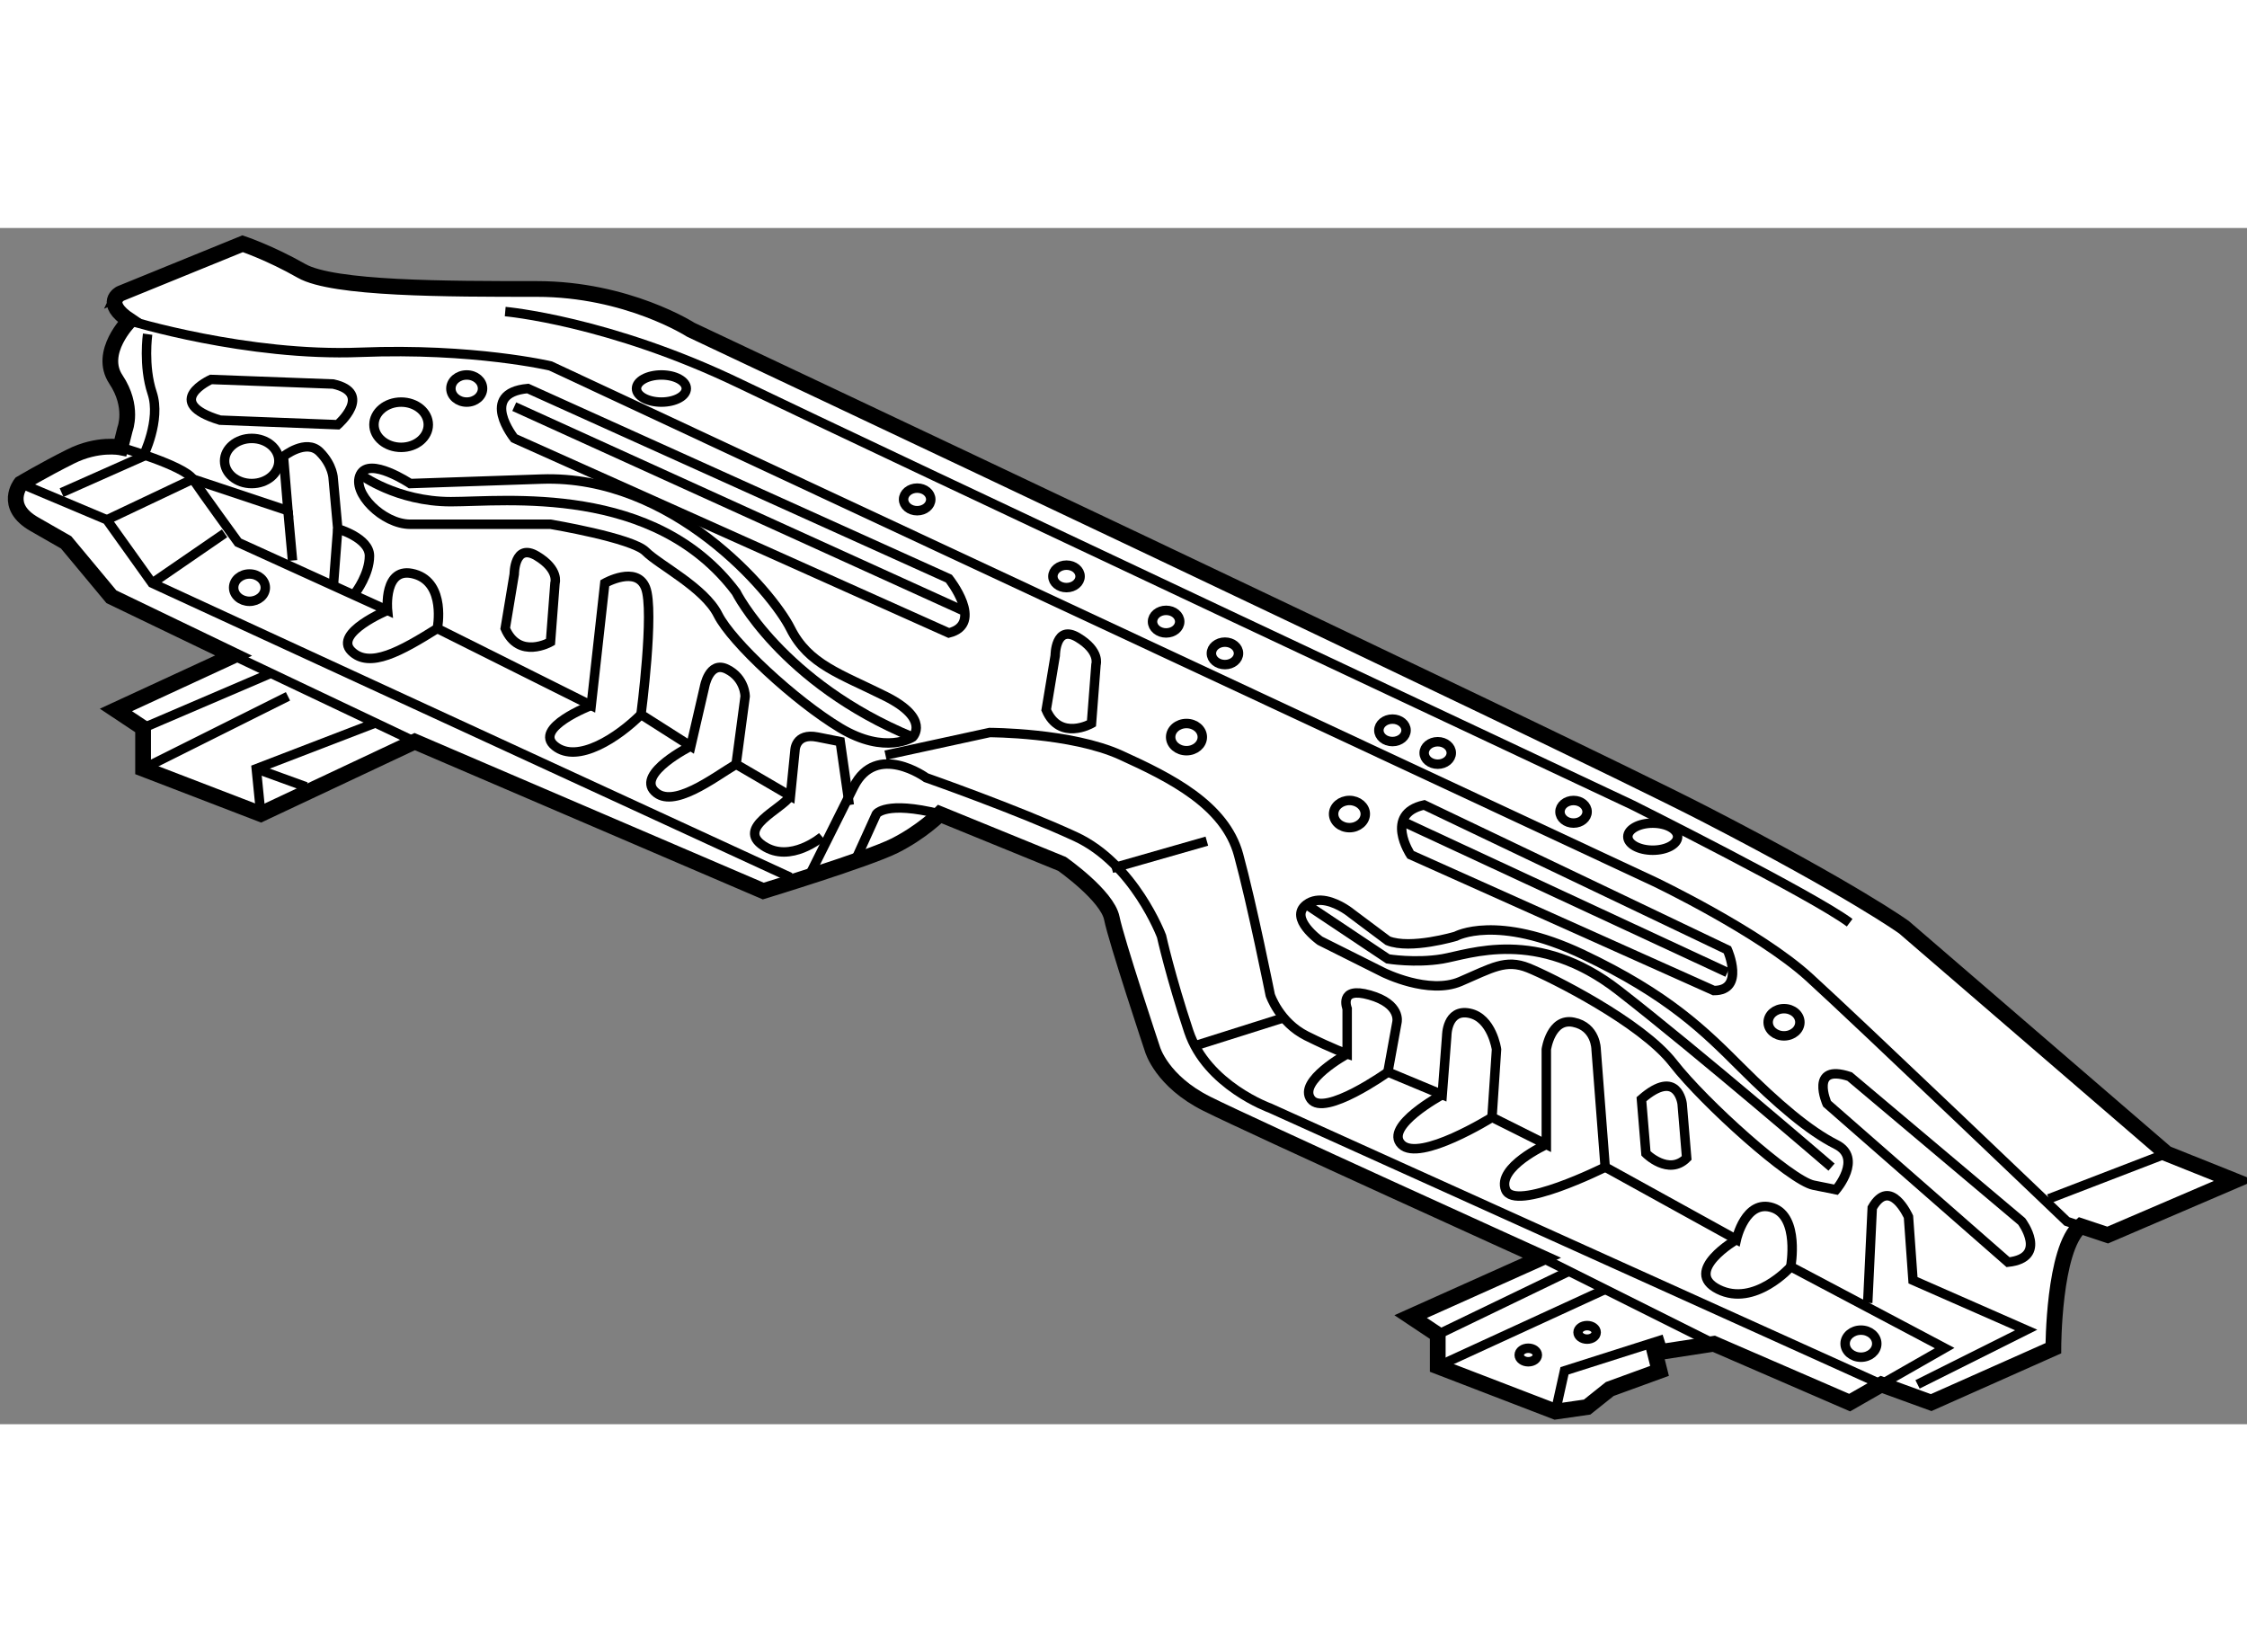 <?xml version="1.0" encoding="utf-8"?>
<!-- Generator: Adobe Illustrator 15.1.0, SVG Export Plug-In . SVG Version: 6.00 Build 0)  -->
<!DOCTYPE svg PUBLIC "-//W3C//DTD SVG 1.1//EN" "http://www.w3.org/Graphics/SVG/1.1/DTD/svg11.dtd">
<svg version="1.1" xmlns="http://www.w3.org/2000/svg" xmlns:xlink="http://www.w3.org/1999/xlink" x="0px" y="0px" width="244.8px"
	 height="180px" viewBox="53.058 85.545 71.388 38.004" enable-background="new 0 0 244.8 180" xml:space="preserve">
	
<rect x="53.058" y="85.545" width="71.388" height="38.004" fill="#808080" stroke="none"/>
	
<g><path fill="#FFFFFF" stroke="#000000" stroke-width="0.5" d="M57.173,88.488c0,0-1.007,1.006-0.432,1.869
			c0.575,0.864,0.288,1.583,0.288,1.583l-0.144,0.574c0,0-0.719-0.143-1.582,0.289s-1.582,0.861-1.582,0.861
			s-0.575,0.721,0.432,1.293c1.006,0.576,1.006,0.576,1.006,0.576l1.438,1.727l3.883,1.869l-3.739,1.727l0.863,0.574v1.295
			l3.74,1.438l4.89-2.301l11.073,4.748c0,0,3.308-1.008,4.171-1.439c0.863-0.432,1.438-1.008,1.438-1.008l3.882,1.584
			c0,0,1.438,1.006,1.583,1.725c0.144,0.719,1.294,4.17,1.294,4.17s0.288,1.008,1.726,1.727c1.438,0.719,10.644,4.891,10.644,4.891
			l-4.171,1.869l0.862,0.574v1.008l3.74,1.438l1.006-0.145l0.719-0.574l1.581-0.576l-0.144-0.574l1.869-0.287l4.315,1.869
			l1.007-0.576l1.583,0.576l3.882-1.727c0,0,0-3.164,0.864-3.883l0.862,0.287l4.026-1.727l-2.156-0.863l-8.342-7.189
			c0,0-1.582-1.148-6.329-3.596c-4.745-2.443-32.214-15.386-32.214-15.386s-2.013-1.296-4.89-1.296c-2.875,0-6.471,0-7.478-0.575
			c-1.007-0.574-1.87-0.862-1.87-0.862l-3.883,1.582C56.885,87.625,56.31,87.913,57.173,88.488z"></path><path fill="none" stroke="#000000" stroke-width="0.3" d="M57.173,88.488c0,0,3.739,1.15,7.334,1.006
			c3.595-0.143,6.04,0.433,6.04,0.433l35.09,16.394c0,0,3.308,1.582,4.89,3.021c1.582,1.438,8.197,7.764,8.197,7.764l0.433,0.145"></path><path fill="none" stroke="#000000" stroke-width="0.3" d="M80.183,105.746l0.719-1.584c0,0,0.288-0.43,2.013,0"></path><polyline fill="none" stroke="#000000" stroke-width="0.3" points="53.721,93.664 56.454,94.816 57.892,96.828 78.17,106.176 		
			"></polyline><line fill="none" stroke="#000000" stroke-width="0.3" x1="60.48" y1="99.129" x2="66.233" y2="101.861"></line><line fill="none" stroke="#000000" stroke-width="0.3" x1="57.604" y1="101.43" x2="61.631" y2="99.705"></line><line fill="none" stroke="#000000" stroke-width="0.3" x1="57.604" y1="102.725" x2="62.207" y2="100.424"></line><polyline fill="none" stroke="#000000" stroke-width="0.3" points="61.344,104.162 61.2,102.725 64.939,101.287 		"></polyline><line fill="none" stroke="#000000" stroke-width="0.3" x1="62.782" y1="103.299" x2="61.2" y2="102.725"></line><path fill="none" stroke="#000000" stroke-width="0.3" d="M57.748,88.918c0,0-0.144,1.008,0.144,1.871
			c0.288,0.861-0.288,2.013-0.288,2.013l-2.589,1.15"></path><path fill="none" stroke="#000000" stroke-width="0.3" d="M56.885,92.514c0,0,2.014,0.576,2.301,1.008
			c0.288,0.432,1.438,2.012,1.438,2.012l4.746,2.158c0,0-0.144-1.438,0.863-1.15c1.007,0.287,0.719,1.727,0.719,1.727l4.889,2.443
			l0.432-3.883c0,0,1.007-0.574,1.294,0.143c0.288,0.721-0.144,4.029-0.144,4.029l1.582,1.006l0.432-1.869
			c0,0,0.144-0.863,0.719-0.576c0.576,0.287,0.576,0.863,0.576,0.863l-0.288,2.156l1.726,1.008l0.144-1.438c0,0,0-0.576,0.719-0.432
			c0.719,0.143,0.719,0.143,0.719,0.143l0.288,2.014"></path><path fill="none" stroke="#000000" stroke-width="0.3" d="M81.19,102.293l3.308-0.719c0,0,2.588,0,4.17,0.719
			c1.583,0.719,3.308,1.582,3.739,3.164s1.007,4.459,1.007,4.459s0.288,0.863,1.15,1.295c0.863,0.43,1.294,0.574,1.294,0.574v-1.438
			c0,0-0.288-0.719,0.719-0.432s0.863,0.863,0.863,0.863l-0.288,1.582l1.726,0.719l0.143-1.869c0,0,0-0.863,0.719-0.719
			c0.719,0.143,0.863,1.148,0.863,1.148l-0.144,2.158l1.726,0.863v-3.021c0,0,0.144-1.006,0.863-0.861
			c0.719,0.143,0.719,0.861,0.719,0.861l0.288,3.74l4.169,2.301c0,0,0.288-1.295,1.151-1.008s0.575,1.871,0.575,1.871l4.89,2.588
			l-2.013,1.15l-19.415-8.773c0,0-2.014-0.717-2.589-2.443c-0.575-1.725-0.863-3.02-0.863-3.02s-0.863-2.301-2.733-3.164
			c-1.868-0.863-4.745-1.871-4.745-1.871s-1.582-1.15-2.301,0.287c-0.719,1.439-1.438,2.877-1.438,2.877"></path><path fill="none" stroke="#000000" stroke-width="0.3" d="M69.109,88.2c0,0,3.308,0.288,7.479,2.302
			c4.171,2.012,28.332,13.374,28.332,13.374s5.751,2.877,6.902,3.74"></path><line fill="none" stroke="#000000" stroke-width="0.3" x1="88.38" y1="105.889" x2="91.4" y2="105.025"></line><path fill="none" stroke="#000000" stroke-width="0.3" d="M56.454,94.816l2.732-1.295l3.021,1.006l-0.144-1.725
			c0,0,0.719-0.576,1.15-0.145c0.432,0.432,0.432,0.863,0.432,0.863l0.144,1.582c0,0,1.007,0.287,1.007,0.861
			c0,0.576-0.432,1.15-0.432,1.15"></path><line fill="none" stroke="#000000" stroke-width="0.3" x1="57.892" y1="96.828" x2="60.193" y2="95.246"></line><path fill="none" stroke="#000000" stroke-width="0.3" d="M65.371,97.691c0,0-1.726,0.719-1.151,1.295
			c0.576,0.574,1.583,0,2.733-0.719"></path><path fill="none" stroke="#000000" stroke-width="0.3" d="M71.841,100.711c0,0-1.87,0.719-1.151,1.295
			c0.719,0.574,2.014-0.287,2.733-1.006"></path><path fill="none" stroke="#000000" stroke-width="0.3" d="M75.005,102.006c0,0-1.726,0.863-1.15,1.438
			c0.575,0.576,1.87-0.432,2.589-0.863"></path><path fill="none" stroke="#000000" stroke-width="0.3" d="M78.17,103.588c-0.288,0.432-1.726,1.008-0.863,1.582
			c0.863,0.576,1.87-0.287,1.87-0.287"></path><path fill="none" stroke="#000000" stroke-width="0.3" d="M69.396,92.227c0,0-1.151-1.437,0.432-1.582l13.375,6.039
			c0,0,1.151,1.439,0,1.727L69.396,92.227z"></path><path fill="none" stroke="#000000" stroke-width="0.3" d="M97.873,105.457c0,0-0.863-1.295,0.431-1.582l9.635,4.604
			c0,0,0.575,1.293-0.432,1.293L97.873,105.457z"></path><path fill="none" stroke="#000000" stroke-width="0.3" d="M111.103,113.367c0,0-0.575-1.293,0.719-0.863l5.465,4.602
			c0,0,0.863,1.152-0.432,1.295L111.103,113.367z"></path><path fill="none" stroke="#000000" stroke-width="0.3" d="M59.761,90.357c0,0-1.582,0.719,0.288,1.293l3.739,0.145
			c0,0,1.151-1.005-0.144-1.293L59.761,90.357z"></path><line fill="none" stroke="#000000" stroke-width="0.3" x1="62.351" y1="96.109" x2="62.207" y2="94.527"></line><line fill="none" stroke="#000000" stroke-width="0.3" x1="63.788" y1="95.104" x2="63.645" y2="96.971"></line><path fill="none" stroke="#000000" stroke-width="0.3" d="M66.09,93.664c0,0-1.294-0.861-1.583-0.287
			c-0.288,0.576,0.719,1.58,1.583,1.58c0.863,0,4.458,0,4.458,0s2.588,0.434,3.02,0.863c0.432,0.434,1.87,1.15,2.301,2.014
			c0.432,0.863,2.445,2.732,3.883,3.596c1.438,0.863,2.302,0.289,2.302,0.289s0.575-0.576-0.863-1.295s-2.445-1.008-3.02-2.156
			c-0.576-1.152-3.74-4.891-7.911-4.746C66.09,93.664,66.09,93.664,66.09,93.664z"></path><path fill="none" stroke="#000000" stroke-width="0.3" d="M96.002,107.328c0,0-0.097-0.082-0.249-0.174
			c-0.299-0.18-0.808-0.4-1.19-0.115c-0.575,0.432,0.432,1.15,0.432,1.15l2.014,1.008c0,0,1.438,0.719,2.445,0.287
			c1.007-0.432,1.438-0.719,2.158-0.432c0.719,0.289,3.595,1.727,4.601,3.021c1.006,1.293,3.739,3.736,4.458,3.881
			c0.719,0.145,0.719,0.145,0.719,0.145s0.863-1.008,0-1.438c-0.862-0.434-1.869-1.295-3.02-2.445s-2.301-2.301-5.033-3.596
			c-2.732-1.293-4.027-0.574-4.027-0.574s-1.438,0.432-2.157,0.143L96.002,107.328z"></path><path fill="none" stroke="#000000" stroke-width="0.3" d="M69.396,96.541c0,0,0-1.008,0.719-0.576
			c0.719,0.432,0.575,0.863,0.575,0.863l-0.143,1.869c0,0-1.007,0.576-1.438-0.43L69.396,96.541z"></path><path fill="none" stroke="#000000" stroke-width="0.3" d="M86.583,99.129c0,0,0-1.006,0.719-0.574s0.576,0.861,0.576,0.861
			l-0.144,1.871c0,0-1.007,0.574-1.438-0.432L86.583,99.129z"></path><ellipse fill="none" stroke="#000000" stroke-width="0.3" cx="60.984" cy="96.971" rx="0.503" ry="0.434"></ellipse><path fill="none" stroke="#000000" stroke-width="0.3" d="M96.434,104.162c0,0.238-0.226,0.434-0.503,0.434
			c-0.279,0-0.504-0.195-0.504-0.434c0-0.236,0.225-0.43,0.504-0.43C96.208,103.732,96.434,103.926,96.434,104.162z"></path><ellipse fill="none" stroke="#000000" stroke-width="0.3" cx="90.753" cy="101.719" rx="0.503" ry="0.432"></ellipse><ellipse fill="none" stroke="#000000" stroke-width="0.3" cx="67.886" cy="90.645" rx="0.503" ry="0.431"></ellipse><ellipse fill="none" stroke="#000000" stroke-width="0.3" cx="65.802" cy="91.795" rx="0.863" ry="0.719"></ellipse><ellipse fill="none" stroke="#000000" stroke-width="0.3" cx="61.056" cy="92.947" rx="0.863" ry="0.717"></ellipse><ellipse fill="none" stroke="#000000" stroke-width="0.3" cx="74.071" cy="90.645" rx="0.791" ry="0.431"></ellipse><ellipse fill="none" stroke="#000000" stroke-width="0.3" cx="105.566" cy="104.883" rx="0.791" ry="0.43"></ellipse><ellipse fill="none" stroke="#000000" stroke-width="0.3" cx="82.197" cy="94.168" rx="0.432" ry="0.359"></ellipse><ellipse fill="none" stroke="#000000" stroke-width="0.3" cx="86.941" cy="96.613" rx="0.432" ry="0.357"></ellipse><ellipse fill="none" stroke="#000000" stroke-width="0.3" cx="90.106" cy="98.051" rx="0.432" ry="0.359"></ellipse><ellipse fill="none" stroke="#000000" stroke-width="0.3" cx="91.975" cy="99.059" rx="0.431" ry="0.357"></ellipse><ellipse fill="none" stroke="#000000" stroke-width="0.3" cx="97.297" cy="101.504" rx="0.432" ry="0.357"></ellipse><ellipse fill="none" stroke="#000000" stroke-width="0.3" cx="98.735" cy="102.223" rx="0.431" ry="0.357"></ellipse><ellipse fill="none" stroke="#000000" stroke-width="0.3" cx="103.05" cy="104.092" rx="0.431" ry="0.359"></ellipse><line fill="none" stroke="#000000" stroke-width="0.3" x1="97.729" y1="104.451" x2="107.938" y2="109.197"></line><line fill="none" stroke="#000000" stroke-width="0.3" x1="69.396" y1="91.221" x2="83.635" y2="97.691"></line><path fill="none" stroke="#000000" stroke-width="0.3" d="M64.507,93.377c0,0,1.151,0.863,2.875,0.863
			c1.726,0,6.472-0.576,9.061,2.875c0,0,1.438,2.877,5.609,4.604"></path><path fill="none" stroke="#000000" stroke-width="0.3" d="M94.564,107.039l2.589,1.727c0,0,0.863,0.143,1.726,0
			c0.862-0.145,3.02-1.008,5.607,1.006c2.589,2.014,6.76,5.609,6.76,5.609"></path><line fill="none" stroke="#000000" stroke-width="0.3" x1="121.89" y1="114.947" x2="118.15" y2="116.387"></line><path fill="none" stroke="#000000" stroke-width="0.3" d="M113.979,122.283l3.452-1.727l-3.596-1.58l-0.144-2.016
			c0,0-0.576-1.293-1.151-0.287l-0.144,3.021"></path><line fill="none" stroke="#000000" stroke-width="0.3" x1="98.735" y1="120.701" x2="102.906" y2="118.688"></line><line fill="none" stroke="#000000" stroke-width="0.3" x1="98.735" y1="121.709" x2="104.057" y2="119.264"></line><line fill="none" stroke="#000000" stroke-width="0.3" x1="102.043" y1="118.258" x2="107.507" y2="120.99"></line><line fill="none" stroke="#000000" stroke-width="0.3" x1="91.112" y1="111.498" x2="93.845" y2="110.635"></line><path fill="none" stroke="#000000" stroke-width="0.3" d="M95.858,111.785c0,0-1.582,0.863-1.15,1.439
			c0.431,0.574,2.445-0.863,2.445-0.863"></path><path fill="none" stroke="#000000" stroke-width="0.3" d="M98.879,113.08c0,0-1.87,1.006-1.295,1.582
			c0.576,0.574,2.876-0.863,2.876-0.863"></path><path fill="none" stroke="#000000" stroke-width="0.3" d="M102.187,114.662c0,0-1.582,0.719-1.294,1.438s3.164-0.719,3.164-0.719"></path><polyline fill="none" stroke="#000000" stroke-width="0.3" points="102.475,123.146 102.763,121.852 105.925,120.846 		"></polyline><path fill="none" stroke="#000000" stroke-width="0.3" d="M105.35,114.947c0,0,0.719,0.721,1.294,0.145l-0.144-1.725
			c0,0-0.143-1.15-1.293-0.143L105.35,114.947z"></path><ellipse fill="none" stroke="#000000" stroke-width="0.3" cx="101.612" cy="121.35" rx="0.288" ry="0.215"></ellipse><ellipse fill="none" stroke="#000000" stroke-width="0.3" cx="103.481" cy="120.631" rx="0.288" ry="0.215"></ellipse><ellipse fill="none" stroke="#000000" stroke-width="0.3" cx="109.737" cy="110.779" rx="0.504" ry="0.432"></ellipse><path fill="none" stroke="#000000" stroke-width="0.3" d="M108.226,117.682c0,0-1.726,1.006-0.575,1.582
			c1.151,0.574,2.301-0.719,2.301-0.719"></path><ellipse fill="none" stroke="#000000" stroke-width="0.3" cx="112.181" cy="120.99" rx="0.503" ry="0.43"></ellipse></g>


</svg>